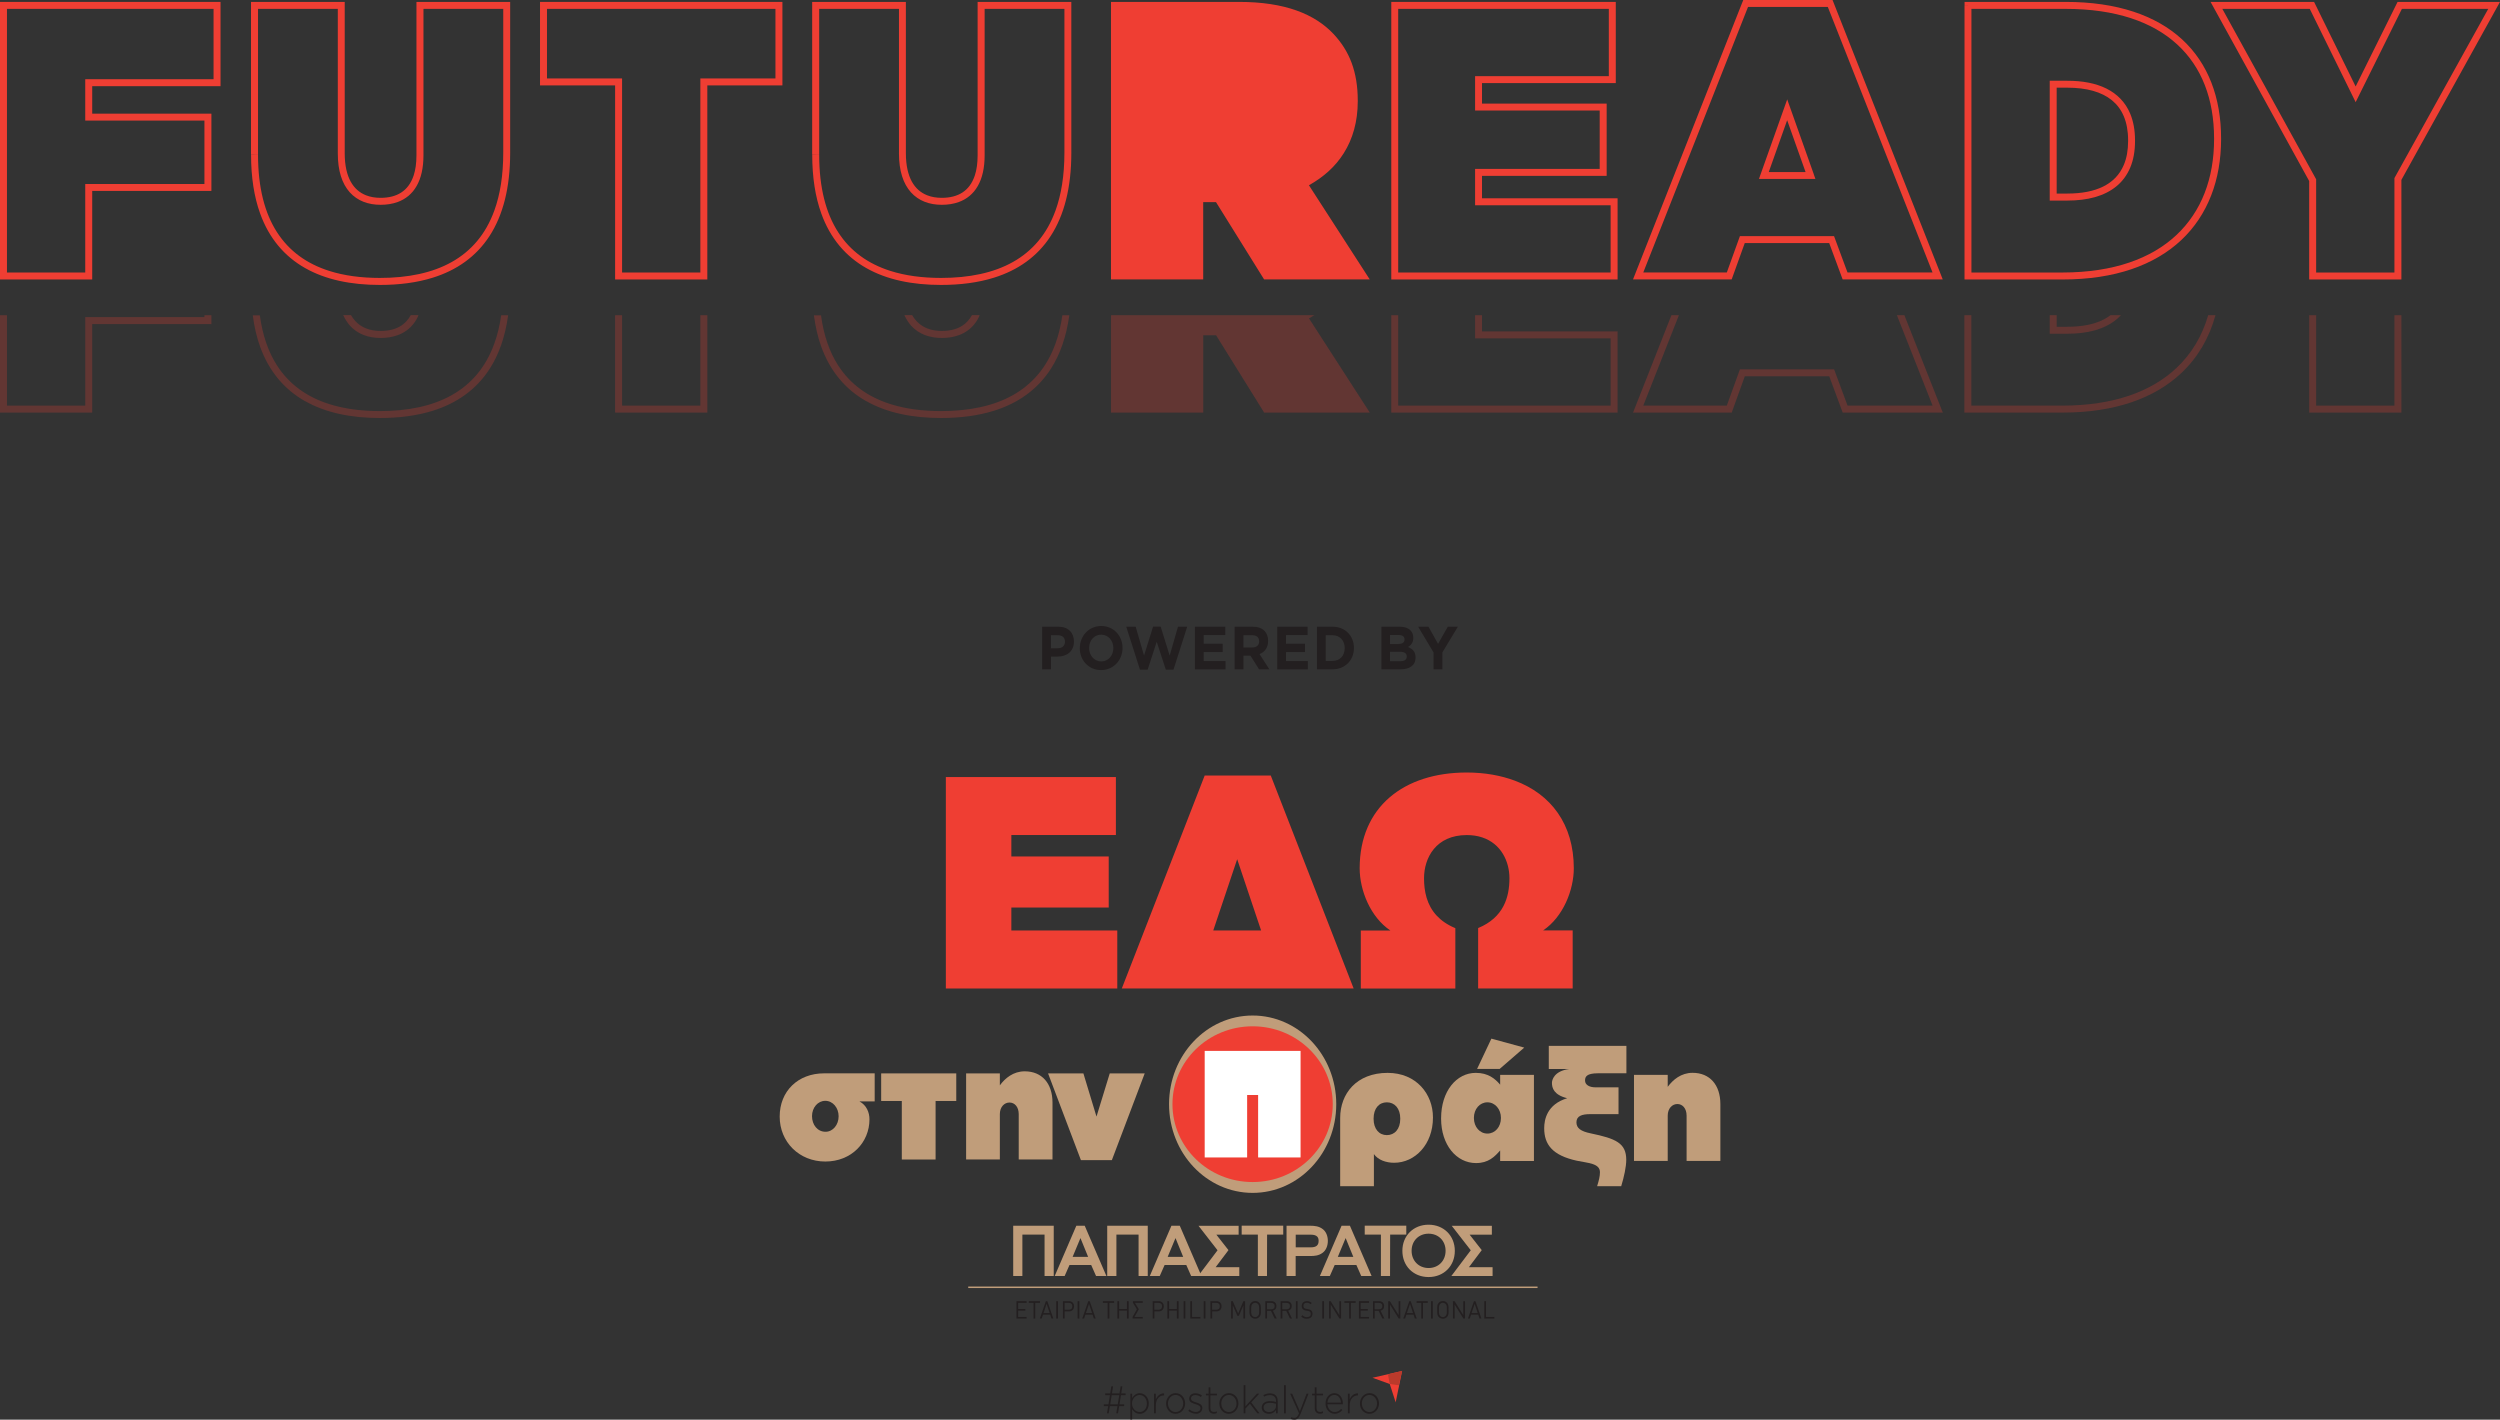 <?xml version="1.0" encoding="UTF-8"?><svg id="Layer_2" xmlns="http://www.w3.org/2000/svg" viewBox="0 0 484.75 275.27"><rect x="0" y="0" width="484.75" height="275.27" fill="#333333" stroke="none"/><defs><style>.cls-1{fill:#231f20;}.cls-2{fill:#c09d7a;}.cls-3{fill:#bb3a2b;}.cls-4{fill:#ef3e33;}.cls-5{fill:#fff;}.cls-6{opacity:.25;}</style></defs><g id="_ΕΔΩ"><path class="cls-1" d="M202.07,121.52h3.19c1.86,0,2.98,1.17,2.98,2.86v.02c0,1.91-1.4,2.91-3.15,2.91h-1.3v2.48h-1.72v-8.27ZM205.14,125.69c.86,0,1.36-.54,1.36-1.25v-.02c0-.81-.53-1.25-1.39-1.25h-1.33v2.53h1.36Z"/><path class="cls-1" d="M209.38,125.68v-.02c0-2.35,1.75-4.28,4.15-4.28s4.13,1.9,4.13,4.25v.02c0,2.35-1.75,4.28-4.16,4.28s-4.13-1.9-4.13-4.25ZM215.88,125.68v-.02c0-1.42-.98-2.6-2.36-2.6s-2.34,1.16-2.34,2.57v.02c0,1.42.98,2.6,2.36,2.6s2.34-1.16,2.34-2.58Z"/><path class="cls-1" d="M218.37,121.52h1.84l1.62,5.6,1.75-5.62h1.47l1.75,5.62,1.61-5.6h1.79l-2.66,8.33h-1.49l-1.76-5.41-1.76,5.41h-1.49l-2.66-8.33Z"/><path class="cls-1" d="M231.7,121.52h5.88v1.62h-4.18v1.68h3.68v1.62h-3.68v1.74h4.23v1.62h-5.94v-8.27Z"/><path class="cls-1" d="M239.39,121.52h3.56c.99,0,1.76.3,2.27.84.43.46.67,1.11.67,1.89v.02c0,1.33-.68,2.17-1.67,2.56l1.91,2.95h-2l-1.67-2.65h-1.35v2.65h-1.72v-8.27ZM242.84,125.54c.84,0,1.31-.47,1.31-1.17v-.02c0-.78-.51-1.18-1.35-1.18h-1.7v2.37h1.74Z"/><path class="cls-1" d="M247.66,121.52h5.88v1.62h-4.18v1.68h3.68v1.62h-3.68v1.74h4.23v1.62h-5.94v-8.27Z"/><path class="cls-1" d="M255.35,121.52h3.04c2.45,0,4.14,1.78,4.14,4.11v.02c0,2.33-1.69,4.13-4.14,4.13h-3.04v-8.27ZM258.39,128.15c1.4,0,2.35-1,2.35-2.47v-.02c0-1.46-.95-2.49-2.35-2.49h-1.33v4.98h1.33Z"/><path class="cls-1" d="M267.85,121.52h3.62c.89,0,1.59.26,2.04.73.36.38.53.84.53,1.41v.02c0,.93-.47,1.45-1.02,1.78.9.37,1.46.92,1.46,2.03v.02c0,1.51-1.16,2.27-2.92,2.27h-3.71v-8.27ZM271.1,124.87c.76,0,1.24-.26,1.24-.87v-.02c0-.54-.4-.85-1.12-.85h-1.69v1.75h1.58ZM271.56,128.2c.76,0,1.21-.28,1.21-.9v-.02c0-.55-.39-.9-1.27-.9h-1.98v1.82h2.04Z"/><path class="cls-1" d="M277.98,126.53l-3-5.01h2l1.86,3.32,1.89-3.32h1.95l-3,4.97v3.29h-1.72v-3.26Z"/><rect class="cls-2" x="187.74" y="249.46" width="110.39" height=".29"/><path class="cls-2" d="M211.3,243.91l-1.79-4.39-1.83,4.39h3.63ZM210.2,237.88l.76,1.76,2.21,5.11,1.05,2.45h-1.56l-.24-.55-.03-.07-.53-1.2-.14-.31h-4.47l-.13.29-.81,1.84h-1.48l3.78-8.77.24-.56h1.36Z"/><path class="cls-2" d="M214.53,247.41h-2.01l-.94-2.13h-4.2l-.08.17-.86,1.96h-1.93l4.19-9.74h1.63l.81,1.89,3.39,7.85ZM212.79,247h1.12l-3.84-8.91h-1.08l-.18.43-3.66,8.48h1.04l.94-2.13h4.73l.94,2.13ZM211.6,244.12h-4.24l2.15-5.14,2.1,5.14ZM207.98,243.71h3.01l-1.49-3.65-1.52,3.65Z"/><path class="cls-2" d="M280.51,242.54c0,2.14-1.55,3.54-3.51,3.54s-3.5-1.4-3.5-3.54,1.56-3.53,3.5-3.53,3.51,1.4,3.51,3.53M281.88,242.54c0-3.03-2.24-4.86-4.89-4.86s-4.87,1.83-4.87,4.86,2.24,4.88,4.87,4.88,4.89-1.82,4.89-4.88"/><path class="cls-2" d="M277,247.62c-2.94,0-5.08-2.14-5.08-5.08s2.14-5.07,5.08-5.07,5.09,2.13,5.09,5.07-2.14,5.08-5.09,5.08ZM277,237.88c-2.32,0-4.67,1.6-4.67,4.66,0,2.75,1.92,4.67,4.67,4.67s4.68-1.92,4.68-4.67-1.92-4.66-4.68-4.66ZM277,246.29c-2.15,0-3.7-1.58-3.7-3.75s1.56-3.74,3.7-3.74,3.72,1.57,3.72,3.74-1.56,3.75-3.72,3.75ZM277,239.21c-1.91,0-3.29,1.4-3.29,3.32s1.38,3.34,3.29,3.34,3.3-1.4,3.3-3.34-1.39-3.32-3.3-3.32Z"/><polygon class="cls-2" points="204.11 237.88 204.11 247.21 202.75 247.21 202.75 239.19 198.04 239.19 198.03 247.21 196.67 247.21 196.67 237.88 204.11 237.88"/><path class="cls-2" d="M204.31,247.41h-1.77v-8.02s-4.3,0-4.3,0v8.02h-1.78v-9.74h7.86v9.74ZM202.96,247h.95v-8.91s-7.02,0-7.02,0v8.91s.95,0,.95,0v-8.02h5.13v8.02Z"/><polygon class="cls-2" points="222.34 237.88 222.34 247.21 220.98 247.21 220.98 239.19 216.26 239.19 216.26 247.21 214.9 247.21 214.9 237.88 222.34 237.88"/><path class="cls-2" d="M222.54,247.41h-1.77v-8.02s-4.3,0-4.3,0v8.02h-1.78v-9.74h7.86v9.74ZM221.18,247h.95v-8.91s-7.02,0-7.02,0v8.91s.95,0,.95,0v-8.02h5.13v8.02Z"/><polygon class="cls-2" points="244.11 239.19 240.96 239.19 240.96 237.87 248.61 237.87 248.61 239.19 245.48 239.19 245.46 247.21 244.11 247.21 244.11 239.19"/><path class="cls-2" d="M245.67,247.41h-1.77v-8.02h-3.14v-1.73h8.06v1.73h-3.13l-.02,8.02ZM244.31,247h.95l.02-8.02h3.13v-.9h-7.24v.9h3.14v8.02Z"/><polygon class="cls-2" points="267.97 239.19 264.82 239.19 264.82 237.87 272.47 237.87 272.47 239.19 269.34 239.19 269.32 247.21 267.97 247.21 267.97 239.19"/><path class="cls-2" d="M269.53,247.41h-1.77v-8.02s-3.14,0-3.14,0v-1.73h8.06v1.73h-3.13l-.02,8.02ZM268.17,247h.95l.02-8.02h3.13v-.9h-7.24v.9h3.14v8.02Z"/><polygon class="cls-2" points="239.97 237.88 239.97 239.19 235.43 239.19 237.95 242.4 235.3 245.91 240.1 245.92 240.1 247.21 232.73 247.21 236.34 242.43 232.81 237.88 239.97 237.88"/><path class="cls-2" d="M232.32,247.41l3.76-4.98-3.69-4.75h7.78s0,1.72,0,1.72h-4.32l2.35,3-2.49,3.31h4.59v1.7h-7.98ZM233.23,238.09l3.36,4.34-3.45,4.58h6.74v-.88h-5s2.8-3.72,2.8-3.72l-2.68-3.42h4.75v-.9h-6.53Z"/><polygon class="cls-2" points="289.07 237.88 289.07 239.19 284.53 239.19 287.05 242.4 284.4 245.91 289.2 245.92 289.2 247.21 281.83 247.21 285.44 242.43 281.91 237.88 289.07 237.88"/><path class="cls-2" d="M281.42,247.41l3.76-4.98-3.69-4.75h7.78s0,1.72,0,1.72h-4.31l2.35,3-2.49,3.31h4.59v1.7h-7.98ZM282.33,238.09l3.36,4.34-3.45,4.58h6.74v-.88h-5s2.8-3.72,2.8-3.72l-2.68-3.42h4.75v-.9h-6.53Z"/><path class="cls-2" d="M255.88,240.62c0-.97-.56-1.43-1.74-1.43h-3.11v2.88h3.11c1.15,0,1.74-.45,1.74-1.45M249.67,246.57v-5.96s0-2.72,0-2.72h4.41c.79,0,1.6.08,2.25.6.66.47.93,1.33.93,2.14s-.28,1.67-.93,2.14c-.68.51-1.45.58-2.25.58h-3.05v2.8s0,1.07,0,1.07h-1.36v-.64Z"/><path class="cls-2" d="M251.23,247.41h-1.77v-9.74h4.62c.77,0,1.66.08,2.38.64.63.45,1.01,1.32,1.01,2.3s-.38,1.85-1.02,2.31c-.76.57-1.62.62-2.37.62h-2.85v3.86ZM249.87,247h.95v-3.86h3.26c.87,0,1.53-.09,2.13-.54.53-.39.85-1.12.85-1.98s-.32-1.59-.85-1.97c-.63-.49-1.43-.56-2.13-.56h-4.2v8.91ZM254.14,242.27h-3.31v-3.29h3.31c1.29,0,1.95.55,1.95,1.64s-.66,1.65-1.95,1.65ZM251.24,241.86h2.9c1.06,0,1.54-.38,1.54-1.24,0-.57-.17-1.22-1.54-1.22h-2.9v2.47Z"/><path class="cls-2" d="M229.73,243.91l-1.79-4.39-1.83,4.39h3.63ZM228.63,237.88l4.02,9.32h-1.57l-.94-2.13h-4.47l-.94,2.13h-1.48l4.02-9.32h1.35Z"/><path class="cls-2" d="M232.97,247.41h-2.01l-.94-2.13h-4.2l-.94,2.13h-1.93l4.19-9.74h1.62l4.2,9.74ZM231.22,247h1.12l-3.85-8.91h-1.08l-3.84,8.91h1.04l.94-2.13h4.74l.94,2.13ZM230.04,244.12h-4.24l2.15-5.14,2.1,5.14ZM226.41,243.71h3.01l-1.49-3.65-1.52,3.65Z"/><path class="cls-2" d="M262.72,243.91l-1.8-4.39-1.83,4.39h3.63ZM261.62,237.88l4.02,9.32h-1.57l-.94-2.13h-4.47l-.94,2.13h-1.48l4.02-9.32h1.35Z"/><path class="cls-2" d="M265.95,247.41h-2.01l-.94-2.13h-4.2l-.94,2.13h-1.93l4.2-9.74h1.62l4.2,9.74ZM264.21,247h1.12l-3.85-8.91h-1.08l-3.84,8.91h1.04l.94-2.13h4.74l.94,2.13ZM263.02,244.12h-4.24l2.14-5.14,2.1,5.14ZM259.4,243.71h3.01l-1.49-3.65-1.52,3.65Z"/><polygon class="cls-1" points="197.09 255.67 197.09 252.3 199.06 252.3 199.06 252.63 197.42 252.63 197.42 253.81 198.82 253.81 198.82 254.13 197.42 254.13 197.42 255.35 199.06 255.35 199.06 255.67 197.09 255.67"/><polygon class="cls-1" points="200.74 252.63 200.74 255.67 200.4 255.67 200.4 252.63 199.48 252.63 199.48 252.3 201.66 252.3 201.66 252.63 200.74 252.63"/><path class="cls-1" d="M203.88,255.67l-.25-.76h-1.39l-.26.76h-.36l1.17-3.37h.29l1.16,3.37h-.36ZM202.94,252.82l-.6,1.78h1.19l-.59-1.78Z"/><rect class="cls-1" x="204.8" y="252.3" width=".34" height="3.37"/><path class="cls-1" d="M208.26,253.29c0,.15-.02.29-.07.41-.05.12-.11.23-.2.31-.09.09-.19.15-.31.2-.12.05-.25.07-.4.07h-.84v1.39h-.34v-3.37h1.18c.15,0,.28.02.4.07.12.04.23.11.31.2.09.09.15.19.2.31.05.12.07.26.07.41M207.92,253.29c0-.22-.06-.39-.19-.5-.12-.11-.29-.17-.49-.17h-.81v1.34h.81c.2,0,.36-.06.49-.17.13-.11.19-.28.19-.51"/><rect class="cls-1" x="208.95" y="252.3" width=".34" height="3.37"/><path class="cls-1" d="M212.1,255.67l-.25-.76h-1.39l-.26.76h-.36l1.17-3.37h.29l1.16,3.37h-.36ZM211.16,252.82l-.6,1.78h1.19l-.59-1.78Z"/><polygon class="cls-1" points="215.11 252.63 215.11 255.67 214.77 255.67 214.77 252.63 213.85 252.63 213.85 252.3 216.03 252.3 216.03 252.63 215.11 252.63"/><polygon class="cls-1" points="218.51 255.67 218.51 254.13 217 254.13 217 255.67 216.66 255.67 216.66 252.3 217 252.3 217 253.81 218.51 253.81 218.51 252.3 218.85 252.3 218.85 255.67 218.51 255.67"/><polygon class="cls-1" points="220.07 252.63 220.82 253.86 219.98 255.35 221.58 255.35 221.58 255.67 219.61 255.67 219.61 255.34 220.44 253.87 219.67 252.6 219.67 252.3 221.58 252.3 221.58 252.63 220.07 252.63"/><path class="cls-1" d="M225.66,253.29c0,.15-.02.29-.07.41-.05.12-.11.23-.2.31-.09.09-.19.15-.31.2-.12.05-.25.07-.4.07h-.84v1.39h-.34v-3.37h1.18c.15,0,.28.02.4.07.12.04.23.11.31.2.09.09.15.19.2.31.05.12.07.26.07.41M225.32,253.29c0-.22-.06-.39-.19-.5-.13-.11-.29-.17-.49-.17h-.81v1.34h.81c.2,0,.36-.06.49-.17.12-.11.19-.28.19-.51"/><polygon class="cls-1" points="228.19 255.67 228.19 254.13 226.69 254.13 226.69 255.67 226.35 255.67 226.35 252.3 226.69 252.3 226.69 253.81 228.19 253.81 228.19 252.3 228.53 252.3 228.53 255.67 228.19 255.67"/><rect class="cls-1" x="229.5" y="252.3" width=".34" height="3.37"/><polygon class="cls-1" points="230.8 255.67 230.8 252.3 231.14 252.3 231.14 255.35 232.76 255.35 232.76 255.67 230.8 255.67"/><rect class="cls-1" x="233.4" y="252.3" width=".34" height="3.37"/><path class="cls-1" d="M236.86,253.29c0,.15-.02.29-.07.41-.05.12-.11.23-.2.31-.09.09-.19.15-.31.2-.12.05-.25.07-.4.07h-.84v1.39h-.34v-3.37h1.18c.14,0,.28.02.4.07.12.04.23.11.31.2.09.09.15.19.2.31.05.12.07.26.07.41M236.52,253.29c0-.22-.06-.39-.19-.5-.12-.11-.29-.17-.49-.17h-.81v1.34h.81c.2,0,.36-.06.49-.17.13-.11.19-.28.19-.51"/><polygon class="cls-1" points="241.09 255.67 241.09 253.11 240.22 255.14 239.93 255.14 239.04 253.11 239.04 255.67 238.71 255.67 238.71 252.3 239.04 252.3 240.08 254.69 241.09 252.3 241.43 252.3 241.43 255.67 241.09 255.67"/><path class="cls-1" d="M244.49,253.99c0,.18,0,.34,0,.47,0,.13-.01.25-.03.36-.02.1-.05.2-.09.28-.04.08-.1.17-.17.25-.11.11-.23.2-.37.26-.14.06-.29.09-.45.09-.32,0-.59-.12-.81-.35-.08-.08-.13-.16-.18-.25-.04-.08-.07-.18-.09-.28-.02-.11-.03-.23-.03-.36,0-.14,0-.29,0-.47s0-.34,0-.47c0-.14.01-.26.03-.36.02-.11.05-.2.09-.29.04-.08.1-.17.18-.25.22-.23.49-.35.81-.35s.59.12.81.35c.07.08.13.16.17.25.04.09.07.18.09.29.02.1.03.22.03.36,0,.13,0,.29,0,.47M244.15,253.99c0-.18,0-.33,0-.44,0-.12-.01-.23-.03-.31-.01-.08-.04-.16-.07-.22-.03-.06-.07-.12-.12-.17-.07-.08-.15-.13-.25-.17-.09-.04-.19-.07-.3-.07s-.21.02-.3.07c-.1.04-.18.1-.25.17-.05.05-.09.11-.12.17-.03.06-.05.13-.07.22-.02.08-.03.19-.03.31,0,.12,0,.27,0,.44s0,.33,0,.45c0,.12.02.22.03.31.01.09.04.16.07.22.03.06.07.12.12.17.07.08.15.14.25.18.1.04.2.06.3.06s.2-.02.3-.06c.1-.04.18-.1.25-.18.05-.05.09-.11.12-.17.03-.06.05-.14.07-.22.02-.08.02-.19.03-.31,0-.12,0-.27,0-.45"/><path class="cls-1" d="M247.16,255.67l-.72-1.49h-.76v1.49h-.34v-3.37h1.22c.14,0,.27.02.38.07.12.04.22.1.3.18.08.08.15.18.19.29.05.12.07.25.07.39,0,.25-.06.45-.19.61-.13.15-.29.25-.5.3l.75,1.53h-.4ZM247.15,253.25c0-.21-.06-.36-.18-.46-.12-.1-.27-.16-.45-.16h-.85v1.24h.85c.19,0,.34-.05.45-.15.12-.1.18-.25.18-.46"/><path class="cls-1" d="M250.13,255.67l-.72-1.49h-.76v1.49h-.34v-3.37h1.22c.14,0,.27.02.38.07.12.04.22.1.3.18.08.08.15.18.19.29.05.12.07.25.07.39,0,.25-.06.45-.19.61-.13.15-.29.25-.5.3l.75,1.53h-.4ZM250.12,253.25c0-.21-.06-.36-.18-.46-.12-.1-.27-.16-.46-.16h-.85v1.24h.85c.19,0,.34-.05.46-.15.12-.1.18-.25.18-.46"/><rect class="cls-1" x="251.27" y="252.3" width=".34" height="3.37"/><path class="cls-1" d="M254.49,254.75c0,.15-.03.28-.08.4-.05.12-.13.22-.22.3-.1.08-.21.14-.34.19-.13.04-.28.07-.45.07-.24,0-.44-.03-.61-.1-.17-.07-.33-.18-.48-.34l.23-.25c.13.14.26.23.4.29.13.05.29.08.47.08.23,0,.41-.05.55-.16.13-.11.2-.26.2-.46,0-.09-.01-.17-.04-.24-.02-.07-.06-.13-.11-.18-.05-.05-.1-.08-.16-.1-.05-.02-.14-.04-.25-.06l-.37-.06c-.25-.04-.45-.13-.59-.26-.16-.15-.24-.36-.24-.63,0-.14.02-.27.07-.39.05-.12.11-.22.2-.3.09-.08.2-.15.32-.19.12-.05.27-.07.42-.07.2,0,.38.03.52.09.15.06.29.15.42.28l-.22.23c-.1-.09-.2-.16-.32-.21-.11-.05-.25-.08-.42-.08-.21,0-.38.06-.49.17-.12.11-.17.26-.17.45,0,.17.05.3.14.39.05.04.11.08.19.11.08.03.16.06.24.07l.35.06c.15.02.26.05.35.09.09.03.16.08.23.15.18.16.27.38.27.67"/><rect class="cls-1" x="256.39" y="252.3" width=".34" height="3.37"/><polygon class="cls-1" points="259.72 255.67 258.03 252.97 258.03 255.67 257.7 255.67 257.7 252.3 258.02 252.3 259.7 255 259.7 252.3 260.04 252.3 260.04 255.67 259.72 255.67"/><polygon class="cls-1" points="261.94 252.63 261.94 255.67 261.6 255.67 261.6 252.63 260.68 252.63 260.68 252.3 262.86 252.3 262.86 252.63 261.94 252.63"/><polygon class="cls-1" points="263.49 255.67 263.49 252.3 265.46 252.3 265.46 252.63 263.83 252.63 263.83 253.81 265.22 253.81 265.22 254.13 263.83 254.13 263.83 255.35 265.46 255.35 265.46 255.67 263.49 255.67"/><path class="cls-1" d="M268.04,255.67l-.72-1.49h-.76v1.49h-.34v-3.37h1.22c.14,0,.27.02.38.07.12.04.22.1.3.18.08.08.15.18.19.29.05.12.07.25.07.39,0,.25-.06.45-.19.61-.13.15-.3.25-.5.3l.75,1.53h-.4ZM268.03,253.25c0-.21-.06-.36-.18-.46-.12-.1-.27-.16-.45-.16h-.85v1.24h.85c.19,0,.34-.05.45-.15.12-.1.18-.25.18-.46"/><polygon class="cls-1" points="271.21 255.67 269.52 252.97 269.52 255.67 269.18 255.67 269.18 252.3 269.5 252.3 271.19 255 271.19 252.3 271.53 252.3 271.53 255.67 271.21 255.67"/><path class="cls-1" d="M274.34,255.67l-.25-.76h-1.39l-.25.76h-.36l1.17-3.37h.28l1.16,3.37h-.36ZM273.4,252.82l-.6,1.78h1.19l-.59-1.78Z"/><polygon class="cls-1" points="275.92 252.63 275.92 255.67 275.58 255.67 275.58 252.63 274.67 252.63 274.67 252.3 276.84 252.3 276.84 252.63 275.92 252.63"/><rect class="cls-1" x="277.48" y="252.3" width=".34" height="3.37"/><path class="cls-1" d="M280.88,253.99c0,.18,0,.34,0,.47,0,.13-.01.25-.03.36-.02.1-.05.2-.09.28-.04.08-.1.17-.17.25-.11.11-.23.2-.37.26-.14.06-.28.09-.45.09-.32,0-.59-.12-.81-.35-.07-.08-.13-.16-.17-.25-.04-.08-.07-.18-.09-.28-.02-.11-.03-.23-.03-.36,0-.14,0-.29,0-.47s0-.34,0-.47c0-.14.01-.26.03-.36.02-.11.05-.2.09-.29.04-.08.1-.17.17-.25.22-.23.49-.35.81-.35s.59.12.81.35c.07.08.13.16.17.25.04.09.07.18.09.29.02.1.03.22.03.36,0,.13,0,.29,0,.47M280.54,253.99c0-.18,0-.33,0-.44,0-.12-.01-.23-.03-.31-.01-.08-.04-.16-.07-.22-.03-.06-.07-.12-.12-.17-.07-.08-.15-.13-.25-.17-.09-.04-.19-.07-.3-.07s-.21.02-.3.07c-.09.04-.18.1-.24.17-.05.05-.09.11-.12.17-.03.06-.05.13-.07.22-.02.08-.03.19-.03.31,0,.12,0,.27,0,.44s0,.33,0,.45c0,.12.02.22.03.31.01.09.04.16.07.22.03.06.07.12.12.17.07.08.15.14.24.18.1.04.2.06.3.06s.2-.02.3-.06c.1-.04.18-.1.25-.18.05-.05.09-.11.12-.17.03-.06.05-.14.07-.22.02-.08.02-.19.03-.31,0-.12,0-.27,0-.45"/><polygon class="cls-1" points="283.75 255.67 282.06 252.97 282.06 255.67 281.72 255.67 281.72 252.3 282.05 252.3 283.73 255 283.73 252.3 284.07 252.3 284.07 255.67 283.75 255.67"/><path class="cls-1" d="M286.88,255.67l-.25-.76h-1.39l-.25.76h-.36l1.17-3.37h.29l1.16,3.37h-.36ZM285.94,252.82l-.6,1.78h1.19l-.59-1.78Z"/><polygon class="cls-1" points="287.8 255.67 287.8 252.3 288.14 252.3 288.14 255.35 289.76 255.35 289.76 255.67 287.8 255.67"/><polygon class="cls-4" points="270.62 271.91 271.87 265.82 266.13 267.15 269.47 268.36 270.62 271.91"/><polygon class="cls-3" points="269.47 268.36 271.23 268.61 271.87 265.82 269.12 266.49 269.47 268.36"/><path class="cls-1" d="M217.36,270.53l-.29,1.77h.91v.35h-.97l-.23,1.4h-.34l.23-1.4h-1.46l-.23,1.4h-.34l.23-1.4h-.85v-.35h.91l.29-1.77h-.92v-.35h.97l.22-1.37h.34l-.22,1.37h1.46l.22-1.37h.34l-.22,1.37h.85v.35h-.9ZM215.56,270.53l-.29,1.77h1.46l.29-1.77h-1.46Z"/><path class="cls-1" d="M221,274.14c-.72,0-1.19-.43-1.48-.91v2.02h-.35v-5.02h.35v.85c.31-.5.77-.94,1.48-.94.87,0,1.75.74,1.75,1.99v.02c0,1.24-.88,2-1.75,2M222.38,272.14c0-1-.66-1.65-1.41-1.65s-1.47.67-1.47,1.64v.02c0,.98.72,1.64,1.47,1.64s1.41-.61,1.41-1.63h0Z"/><path class="cls-1" d="M225.68,270.57c-.83,0-1.56.67-1.56,1.91v1.57h-.35v-3.82h.35v1.09c.28-.68.88-1.18,1.6-1.15v.4h-.04Z"/><path class="cls-1" d="M227.94,274.14c-1.07,0-1.84-.91-1.84-1.99h0c0-1.09.78-2.02,1.86-2.02s1.84.91,1.84,1.99v.02c0,1.07-.78,2-1.86,2M229.42,272.14c0-.92-.65-1.66-1.48-1.66s-1.47.74-1.47,1.64v.02c0,.92.65,1.66,1.48,1.66s1.47-.74,1.47-1.64h0Z"/><path class="cls-1" d="M231.89,274.12c-.52,0-1.09-.22-1.48-.55l.2-.29c.4.32.83.5,1.29.5.49,0,.87-.28.87-.73h0c0-.46-.45-.63-.95-.78-.59-.18-1.24-.37-1.24-1.05h0c0-.63.49-1.07,1.19-1.07.43,0,.92.16,1.28.42l-.18.31c-.33-.23-.73-.38-1.11-.38-.49,0-.82.28-.82.67v.02c0,.43.49.58,1,.74.58.17,1.19.4,1.19,1.07v.02c0,.68-.55,1.12-1.24,1.12"/><path class="cls-1" d="M235.36,274.12c-.56,0-1.01-.32-1.01-1.05v-2.5h-.52v-.34h.52v-1.22h.35v1.22h1.26v.34h-1.26v2.47c0,.55.3.74.72.74.18,0,.32-.04.53-.13v.34c-.18.09-.36.14-.59.14"/><path class="cls-1" d="M238.27,274.14c-1.07,0-1.84-.91-1.84-1.99h0c0-1.09.78-2.02,1.86-2.02s1.84.91,1.84,1.99v.02c0,1.07-.78,2-1.86,2M239.76,272.14c0-.92-.65-1.66-1.48-1.66s-1.47.74-1.47,1.64v.02c0,.92.65,1.66,1.48,1.66s1.47-.74,1.47-1.64h0Z"/><polygon class="cls-1" points="243.79 274.05 242.37 272.18 241.49 273.12 241.49 274.05 241.14 274.05 241.14 268.58 241.49 268.58 241.49 272.68 243.72 270.23 244.18 270.23 242.61 271.92 244.23 274.05 243.79 274.05"/><path class="cls-1" d="M247.42,274.05v-.64c-.25.37-.69.73-1.38.73s-1.39-.4-1.39-1.2h0c0-.81.64-1.26,1.58-1.26.5,0,.85.07,1.19.16v-.16c0-.77-.45-1.17-1.19-1.17-.44,0-.8.13-1.13.31l-.13-.32c.4-.19.78-.33,1.28-.33.93,0,1.5.51,1.5,1.5v2.38h-.34ZM247.42,272.18c-.3-.08-.71-.17-1.22-.17-.76,0-1.19.36-1.19.89v.02c0,.55.49.88,1.05.88.73,0,1.36-.48,1.36-1.18v-.43Z"/><rect class="cls-1" x="248.97" y="268.58" width=".35" height="5.47"/><path class="cls-1" d="M252.17,274.18c-.32.8-.69,1.09-1.2,1.09-.28,0-.47-.05-.71-.16l.12-.32c.19.1.35.14.61.14.37,0,.62-.23.89-.9l-1.73-3.8h.4l1.5,3.42,1.3-3.42h.38l-1.56,3.96Z"/><path class="cls-1" d="M255.94,274.12c-.56,0-1.01-.32-1.01-1.05v-2.5h-.52v-.34h.52v-1.22h.35v1.22h1.26v.34h-1.26v2.47c0,.55.3.74.72.74.18,0,.32-.04.53-.13v.34c-.18.09-.36.14-.59.14"/><path class="cls-1" d="M258.8,273.79c.56,0,.94-.26,1.24-.6l.24.22c-.37.42-.8.72-1.49.72-.95,0-1.77-.8-1.77-1.99v-.02c0-1.11.73-1.99,1.71-1.99s1.65.87,1.65,2h0c0,.07,0,.09,0,.15h-2.99c.06.95.71,1.51,1.41,1.51M260.01,271.96c-.05-.77-.47-1.48-1.29-1.48-.71,0-1.26.64-1.33,1.48h2.62Z"/><path class="cls-1" d="M263.27,270.57c-.83,0-1.56.67-1.56,1.91v1.57h-.35v-3.82h.35v1.09c.28-.68.88-1.18,1.6-1.15v.4h-.04Z"/><path class="cls-1" d="M265.53,274.14c-1.07,0-1.84-.91-1.84-1.99h0c0-1.09.78-2.02,1.86-2.02s1.84.91,1.84,1.99v.02c0,1.07-.78,2-1.86,2M267.01,272.14c0-.92-.65-1.66-1.48-1.66s-1.47.74-1.47,1.64v.02c0,.92.65,1.66,1.48,1.66s1.47-.74,1.47-1.64h0Z"/><path class="cls-2" d="M226.68,214.1c0-9.49,7.26-17.19,16.21-17.19s16.21,7.7,16.21,17.19-7.26,17.2-16.21,17.2-16.21-7.7-16.21-17.2"/><path class="cls-4" d="M227.34,214.1c0-8.34,6.96-15.1,15.54-15.1s15.54,6.76,15.54,15.1-6.96,15.1-15.54,15.1-15.54-6.76-15.54-15.1"/><polygon class="cls-5" points="233.59 203.77 252.18 203.77 252.18 224.43 243.95 224.43 243.95 212.32 241.82 212.32 241.82 224.43 233.59 224.43 233.59 203.77"/><path class="cls-2" d="M166.66,213.57c1.38.73,1.93,2.17,1.93,3.46,0,4.49-3.49,8.19-8.56,8.19s-8.85-3.79-8.85-8.72,3.55-8.38,8.62-8.38h9.8v5.44h-2.94ZM160.02,213.45c-1.44,0-2.57,1.31-2.57,2.97s1.04,3.03,2.62,3.03c1.44,0,2.54-1.35,2.54-3s-1.12-3-2.59-3Z"/><path class="cls-2" d="M174.87,213.48h-4.01v-5.35h14.56v5.35h-4.01v11.35h-6.55v-11.35Z"/><path class="cls-2" d="M187.33,208.13h6.54v2.32c1.01-1.38,2.6-2.72,4.82-2.72,3.32,0,5.39,2.32,5.39,6.08v11.01h-6.55v-8.78c0-1.44-.81-2.26-1.79-2.26s-1.87.83-1.87,2.26v8.78h-6.54v-16.7Z"/><path class="cls-2" d="M203.21,208.13h6.86l2.54,8.38,2.57-8.38h6.78l-6.37,16.82h-6l-6.37-16.82Z"/><path class="cls-2" d="M266.41,230.01h-6.55v-13.24c0-4.71,3.17-8.74,9.2-8.74,5.59,0,8.79,4.13,8.79,8.62v.06c0,5.17-3.46,8.75-7.53,8.75-1.59,0-3.11-.55-3.92-1.68v6.24ZM271.51,216.95v-.06c0-1.99-1.1-3.15-2.6-3.15s-2.57,1.16-2.57,3.15v.06c0,1.96,1.07,3.15,2.57,3.15s2.6-1.16,2.6-3.15Z"/><path class="cls-2" d="M290.88,223.07c-1.07,1.22-2.28,2.45-4.67,2.45-3.81,0-6.78-3.52-6.78-8.62v-.06c0-5.29,3-8.81,6.72-8.81,2.39,0,3.72,1.1,4.73,2.29v-1.9h6.55v16.7h-6.55v-2.05ZM291.03,216.8v-.06c0-1.65-1.13-3-2.62-3s-2.62,1.31-2.62,3v.06c0,1.68,1.12,3,2.62,3s2.62-1.31,2.62-3ZM289.18,201.39l6.37,1.74-4.76,4.13h-4.38l2.77-5.87Z"/><path class="cls-2" d="M303.86,212.94c-2.57-.64-2.94-1.99-2.94-2.97,0-.55.4-2.29,3.34-2.69h-3.95v-4.49h15.05v5.32h-5.51c-2.22,0-2.51.67-2.51,1.41,0,.89.95,1.31,1.96,1.31h4.53v5.2h-5.48c-1.59,0-2.68.34-2.68,1.59,0,1.13.84,1.74,2.77,2.14,4.84,1.01,6.89,1.86,6.89,5.14,0,1.31-.43,3.33-.98,5.11h-4.67c.35-1.13.55-1.93.55-2.72,0-1.74-2.36-1.77-4.5-2.23-4.73-1.04-6.31-3.15-6.31-6.3,0-1.68.55-4.62,4.44-5.81Z"/><path class="cls-2" d="M316.83,208.42h6.54v2.32c1.01-1.38,2.6-2.72,4.82-2.72,3.32,0,5.39,2.32,5.39,6.08v11.01h-6.55v-8.78c0-1.44-.81-2.26-1.79-2.26s-1.87.83-1.87,2.26v8.78h-6.54v-16.7Z"/><polygon class="cls-4" points="216.64 180.42 196.1 180.42 196.1 175.97 214.98 175.97 214.98 166.07 196.1 166.07 196.1 161.91 216.37 161.91 216.37 150.67 183.4 150.67 183.4 191.67 216.64 191.67 216.64 180.42"/><path class="cls-4" d="M250.13,159.95l-3.73-9.58h-12.81l-16.07,41.29h44.95l-12.34-31.71ZM237.36,180.42h-2.11l4.64-13.82,2.13,6.35,2.51,7.47h-7.17Z"/><path class="cls-4" d="M305.16,168.36c0-8.53-4.42-14.36-11.41-16.98-2.76-1.03-5.9-1.59-9.35-1.59-12.2,0-20.76,6.68-20.76,18.57,0,4.28,2.1,9.49,5.96,12.07h-5.74v11.25h18.33v-11.71c-1.54-.64-2.71-1.46-3.59-2.4-1.96-2.09-2.48-4.76-2.48-7.27,0-3.98,2.32-8.38,8.28-8.38,1.12,0,2.11.16,2.99.45,3.7,1.22,5.29,4.7,5.29,7.92,0,3.63-1.1,7.61-6.07,9.66v11.71h18.33v-11.25h-5.74c3.86-2.58,5.96-7.79,5.96-12.07Z"/></g><g id="FUTUREADY"><polygon class="cls-4" points=".67 1.05 .67 1.72 41.41 1.72 41.41 15.36 16.53 15.36 16.53 23.38 39.64 23.38 39.64 35.68 16.53 35.68 16.53 52.84 1.35 52.84 1.35 1.05 .67 1.05 .67 1.72 .67 1.05 0 1.05 0 54.19 17.88 54.19 17.88 37.02 40.99 37.02 40.99 22.04 17.88 22.04 17.88 16.71 42.76 16.71 42.76 .37 0 .37 0 1.05 .67 1.05"/><path class="cls-4" d="M49.36,29.98h.67V1.72h15.47v28.03c0,3.36.82,5.87,2.32,7.54.75.83,1.66,1.45,2.67,1.84,1.02.4,2.13.58,3.32.58,1.18,0,2.29-.17,3.3-.54,1.52-.55,2.81-1.58,3.67-3.1.87-1.51,1.33-3.49,1.33-5.96V1.72h15.47v27.88c0,4.42-.61,8.14-1.73,11.23-1.68,4.63-4.5,7.86-8.25,9.97-3.75,2.11-8.48,3.09-13.94,3.09-3.64,0-6.93-.44-9.82-1.36-4.34-1.38-7.75-3.82-10.12-7.49-2.37-3.67-3.69-8.62-3.69-15.05h-1.35c0,4.41.6,8.2,1.76,11.41,1.73,4.81,4.73,8.32,8.71,10.57,3.97,2.26,8.9,3.28,14.51,3.28,3.75,0,7.2-.45,10.27-1.41,4.62-1.44,8.4-4.08,10.99-8.08,2.6-4,4-9.33,4-16.14V.37h-18.17v29.75c0,1.54-.19,2.82-.53,3.87-.52,1.58-1.35,2.64-2.42,3.34-1.08.7-2.43,1.03-4,1.03-1.04,0-1.99-.16-2.82-.49-1.25-.49-2.25-1.34-2.98-2.65-.72-1.31-1.16-3.12-1.16-5.48V.37h-18.17v29.6h.67Z"/><polygon class="cls-4" points="119.94 15.89 119.94 15.21 106.06 15.21 106.06 1.72 150.36 1.72 150.36 15.21 135.8 15.21 135.8 52.84 120.62 52.84 120.62 15.21 119.94 15.21 119.94 15.89 119.27 15.89 119.27 54.19 137.15 54.19 137.15 16.56 151.71 16.56 151.71 .37 104.71 .37 104.71 16.56 119.94 16.56 119.94 15.89 119.27 15.89 119.94 15.89"/><path class="cls-4" d="M158.17,29.98h.67V1.72h15.47v28.03c0,3.36.82,5.87,2.32,7.54.75.83,1.66,1.45,2.67,1.84,1.02.4,2.13.58,3.32.58,1.18,0,2.29-.17,3.3-.54,1.52-.55,2.81-1.58,3.67-3.1.87-1.51,1.33-3.49,1.33-5.96V1.72h15.47v27.88c0,4.42-.61,8.14-1.73,11.23-1.68,4.63-4.5,7.86-8.25,9.97-3.75,2.11-8.48,3.09-13.94,3.09-3.64,0-6.93-.44-9.82-1.36-4.34-1.38-7.75-3.82-10.12-7.49-2.37-3.67-3.69-8.62-3.69-15.05h-1.35c0,4.41.6,8.2,1.76,11.41,1.73,4.81,4.73,8.32,8.71,10.57,3.97,2.26,8.9,3.28,14.51,3.28,3.75,0,7.2-.45,10.27-1.41,4.62-1.44,8.4-4.08,10.99-8.08,2.6-4,4-9.33,4-16.14V.37h-18.17v29.75c0,1.54-.19,2.82-.53,3.87-.52,1.58-1.35,2.64-2.42,3.34-1.08.7-2.43,1.03-4,1.03-1.04,0-1.99-.16-2.82-.49-1.25-.49-2.25-1.34-2.98-2.65-.72-1.31-1.16-3.12-1.16-5.48V.37h-18.17v29.6h.67Z"/><path class="cls-4" d="M265.6,54.19l-11.8-18.27c2.79-1.55,5.11-3.6,6.74-6.19,1.76-2.78,2.73-6.16,2.73-10.09v-.15c0-2.76-.4-5.17-1.19-7.3-.79-2.13-1.98-3.97-3.52-5.61-1.81-1.92-4.17-3.48-7.18-4.55-3.01-1.07-6.68-1.66-11.12-1.66h-24.84v53.81h17.88v-14.99h2.48l9.33,14.99h20.48Z"/><polygon class="cls-4" points="270.44 1.05 270.44 1.72 311.95 1.72 311.95 14.77 286.02 14.77 286.02 21.43 310.18 21.43 310.18 32.75 286.02 32.75 286.02 39.8 312.3 39.8 312.3 52.84 271.11 52.84 271.11 1.05 270.44 1.05 270.44 1.72 270.44 1.05 269.77 1.05 269.77 54.19 313.65 54.19 313.65 38.45 287.36 38.45 287.36 34.1 311.53 34.1 311.53 20.09 287.36 20.09 287.36 16.11 313.3 16.11 313.3 .37 269.77 .37 269.77 1.05 270.44 1.05"/><path class="cls-4" d="M338.48.67v.67h15.93l20.31,51.49h-16.49l-2.61-7.05h-18.25l-2.54,7.05h-16.2L339.11.92l-.63-.25v.67-.67l-.63-.25-21.21,53.76h19.13l2.54-7.05h16.37l2.61,7.05h19.41L355.33,0h-17.31l-.17.43.63.25ZM351.06,34.03l.64-.23-5.16-14.53-5.48,15.43h10.95l-.32-.9-.64.23v-.67h-8.09l3.57-10.05,3.89,10.95.64-.23v-.67.67Z"/><path class="cls-4" d="M381.58,1.05v.67h18.94c9.71,0,16.89,2.53,21.64,6.9,4.75,4.36,7.14,10.59,7.15,18.21v.15c0,7.62-2.45,14.04-7.3,18.59-4.85,4.55-12.17,7.26-22.05,7.27h-17.7V1.05h-.67v.67-.67h-.67v53.14h19.05c10.12,0,17.81-2.79,22.97-7.63,5.16-4.84,7.73-11.68,7.73-19.58v-.15c0-7.89-2.51-14.56-7.58-19.21-5.07-4.65-12.62-7.25-22.55-7.25h-19.61v.67h.67ZM400.87,38.22v.67c3.87,0,7.14-.84,9.48-2.75,1.17-.95,2.08-2.17,2.7-3.64.62-1.47.93-3.19.93-5.15v-.15c0-1.96-.32-3.68-.93-5.15-.92-2.21-2.53-3.84-4.62-4.88-2.09-1.04-4.65-1.51-7.56-1.51h-3.43v23.23h3.43v-1.35h-2.08v-20.54h2.08c3.69,0,6.64.81,8.63,2.44,1,.82,1.77,1.84,2.31,3.12.53,1.28.83,2.81.83,4.63v.15c0,1.82-.29,3.35-.83,4.63-.81,1.91-2.14,3.27-3.98,4.19-1.84.92-4.19,1.37-6.96,1.37v.67Z"/><polygon class="cls-4" points="448.42 34.93 449.01 34.6 430.91 1.72 447.86 1.72 456.76 19.81 465.73 1.72 482.47 1.72 464.28 34.53 464.28 52.84 449.1 52.84 449.1 34.75 449.01 34.6 448.42 34.93 447.75 34.93 447.75 54.19 465.63 54.19 465.63 34.88 484.75 .37 464.89 .37 456.76 16.77 448.7 .37 428.63 .37 447.83 35.25 448.42 34.93 447.75 34.93 448.42 34.93"/><g class="cls-6"><polygon class="cls-4" points="17.88 80 17.88 62.84 40.99 62.84 40.99 61.12 39.64 61.12 39.64 61.49 16.53 61.49 16.53 78.65 1.35 78.65 1.35 61.12 0 61.12 0 80 17.88 80"/><path class="cls-4" d="M67.82,63.11c.75.83,1.66,1.45,2.67,1.84,1.02.4,2.13.58,3.32.58,1.18,0,2.29-.17,3.3-.54,1.52-.55,2.81-1.58,3.67-3.1.14-.24.25-.51.36-.78h-1.49c-.49.88-1.1,1.55-1.84,2.03-1.08.7-2.43,1.03-4,1.03-1.04,0-1.99-.16-2.82-.49-1.22-.48-2.2-1.31-2.93-2.57h-1.51c.35.75.77,1.42,1.27,1.99Z"/><path class="cls-4" d="M59.15,77.77c3.97,2.26,8.9,3.28,14.51,3.28,3.75,0,7.2-.45,10.27-1.41,4.62-1.44,8.4-4.08,10.99-8.08,1.82-2.8,3.03-6.27,3.61-10.43h-1.35c-.29,2.03-.74,3.87-1.34,5.52-1.68,4.63-4.5,7.86-8.25,9.97-3.75,2.11-8.48,3.09-13.94,3.09-3.64,0-6.93-.44-9.82-1.36-4.34-1.38-7.75-3.82-10.12-7.49-1.66-2.58-2.8-5.81-3.33-9.72h-1.37c.29,2.22.76,4.24,1.42,6.07,1.73,4.81,4.73,8.32,8.71,10.57Z"/><polygon class="cls-4" points="137.15 80 137.15 61.12 135.8 61.12 135.8 78.65 120.62 78.65 120.62 61.12 119.27 61.12 119.27 80 137.15 80"/><path class="cls-4" d="M176.63,63.11c.75.83,1.66,1.45,2.67,1.84,1.02.4,2.13.58,3.32.58,1.18,0,2.29-.17,3.3-.54,1.52-.55,2.81-1.58,3.67-3.1.14-.24.25-.51.36-.78h-1.49c-.49.88-1.1,1.55-1.84,2.03-1.08.7-2.43,1.03-4,1.03-1.04,0-1.99-.16-2.82-.49-1.22-.48-2.2-1.31-2.93-2.57h-1.51c.35.75.77,1.42,1.27,1.99Z"/><path class="cls-4" d="M167.96,77.77c3.97,2.26,8.9,3.28,14.51,3.28,3.75,0,7.2-.45,10.27-1.41,4.62-1.44,8.4-4.08,10.99-8.08,1.82-2.8,3.03-6.27,3.61-10.43h-1.35c-.29,2.03-.74,3.87-1.34,5.52-1.68,4.63-4.5,7.86-8.25,9.97-3.75,2.11-8.48,3.09-13.94,3.09-3.64,0-6.93-.44-9.82-1.36-4.34-1.38-7.75-3.82-10.12-7.49-1.66-2.58-2.8-5.81-3.33-9.72h-1.37c.29,2.22.76,4.24,1.42,6.07,1.73,4.81,4.73,8.32,8.71,10.57Z"/><path class="cls-4" d="M265.6,80h-20.48l-9.32-14.99h-2.49v14.99h-17.88v-18.88h39.41c-.34.21-.68.42-1.03.61l11.79,18.27Z"/><polygon class="cls-4" points="313.65 80 313.65 64.26 287.36 64.26 287.36 61.12 286.02 61.12 286.02 65.61 312.3 65.61 312.3 78.65 271.11 78.65 271.11 61.12 269.77 61.12 269.77 80 313.65 80"/><polygon class="cls-4" points="335.78 80 338.32 72.96 354.69 72.96 357.3 80 376.71 80 369.26 61.12 367.81 61.12 374.73 78.65 358.24 78.65 355.63 71.61 337.37 71.61 334.83 78.65 318.63 78.65 325.54 61.12 324.09 61.12 316.65 80 335.78 80"/><path class="cls-4" d="M399.95,80c10.12,0,17.81-2.79,22.97-7.63,3.24-3.04,5.46-6.86,6.66-11.25h-1.41c-1.16,4.01-3.22,7.49-6.18,10.26-4.85,4.55-12.17,7.26-22.05,7.27h-17.7v-17.53h-1.35v18.88h19.05Z"/><path class="cls-4" d="M409.22,61.12c-.43.32-.89.61-1.39.87-1.84.92-4.19,1.37-6.96,1.37h-2.08v-2.24h-1.35v3.59h3.43c3.87,0,7.14-.84,9.48-2.75.32-.26.61-.54.89-.84h-2.02Z"/><polygon class="cls-4" points="465.63 80 465.63 61.12 464.28 61.12 464.28 78.65 449.1 78.65 449.1 61.12 447.75 61.12 447.75 80 465.63 80"/></g></g></svg>